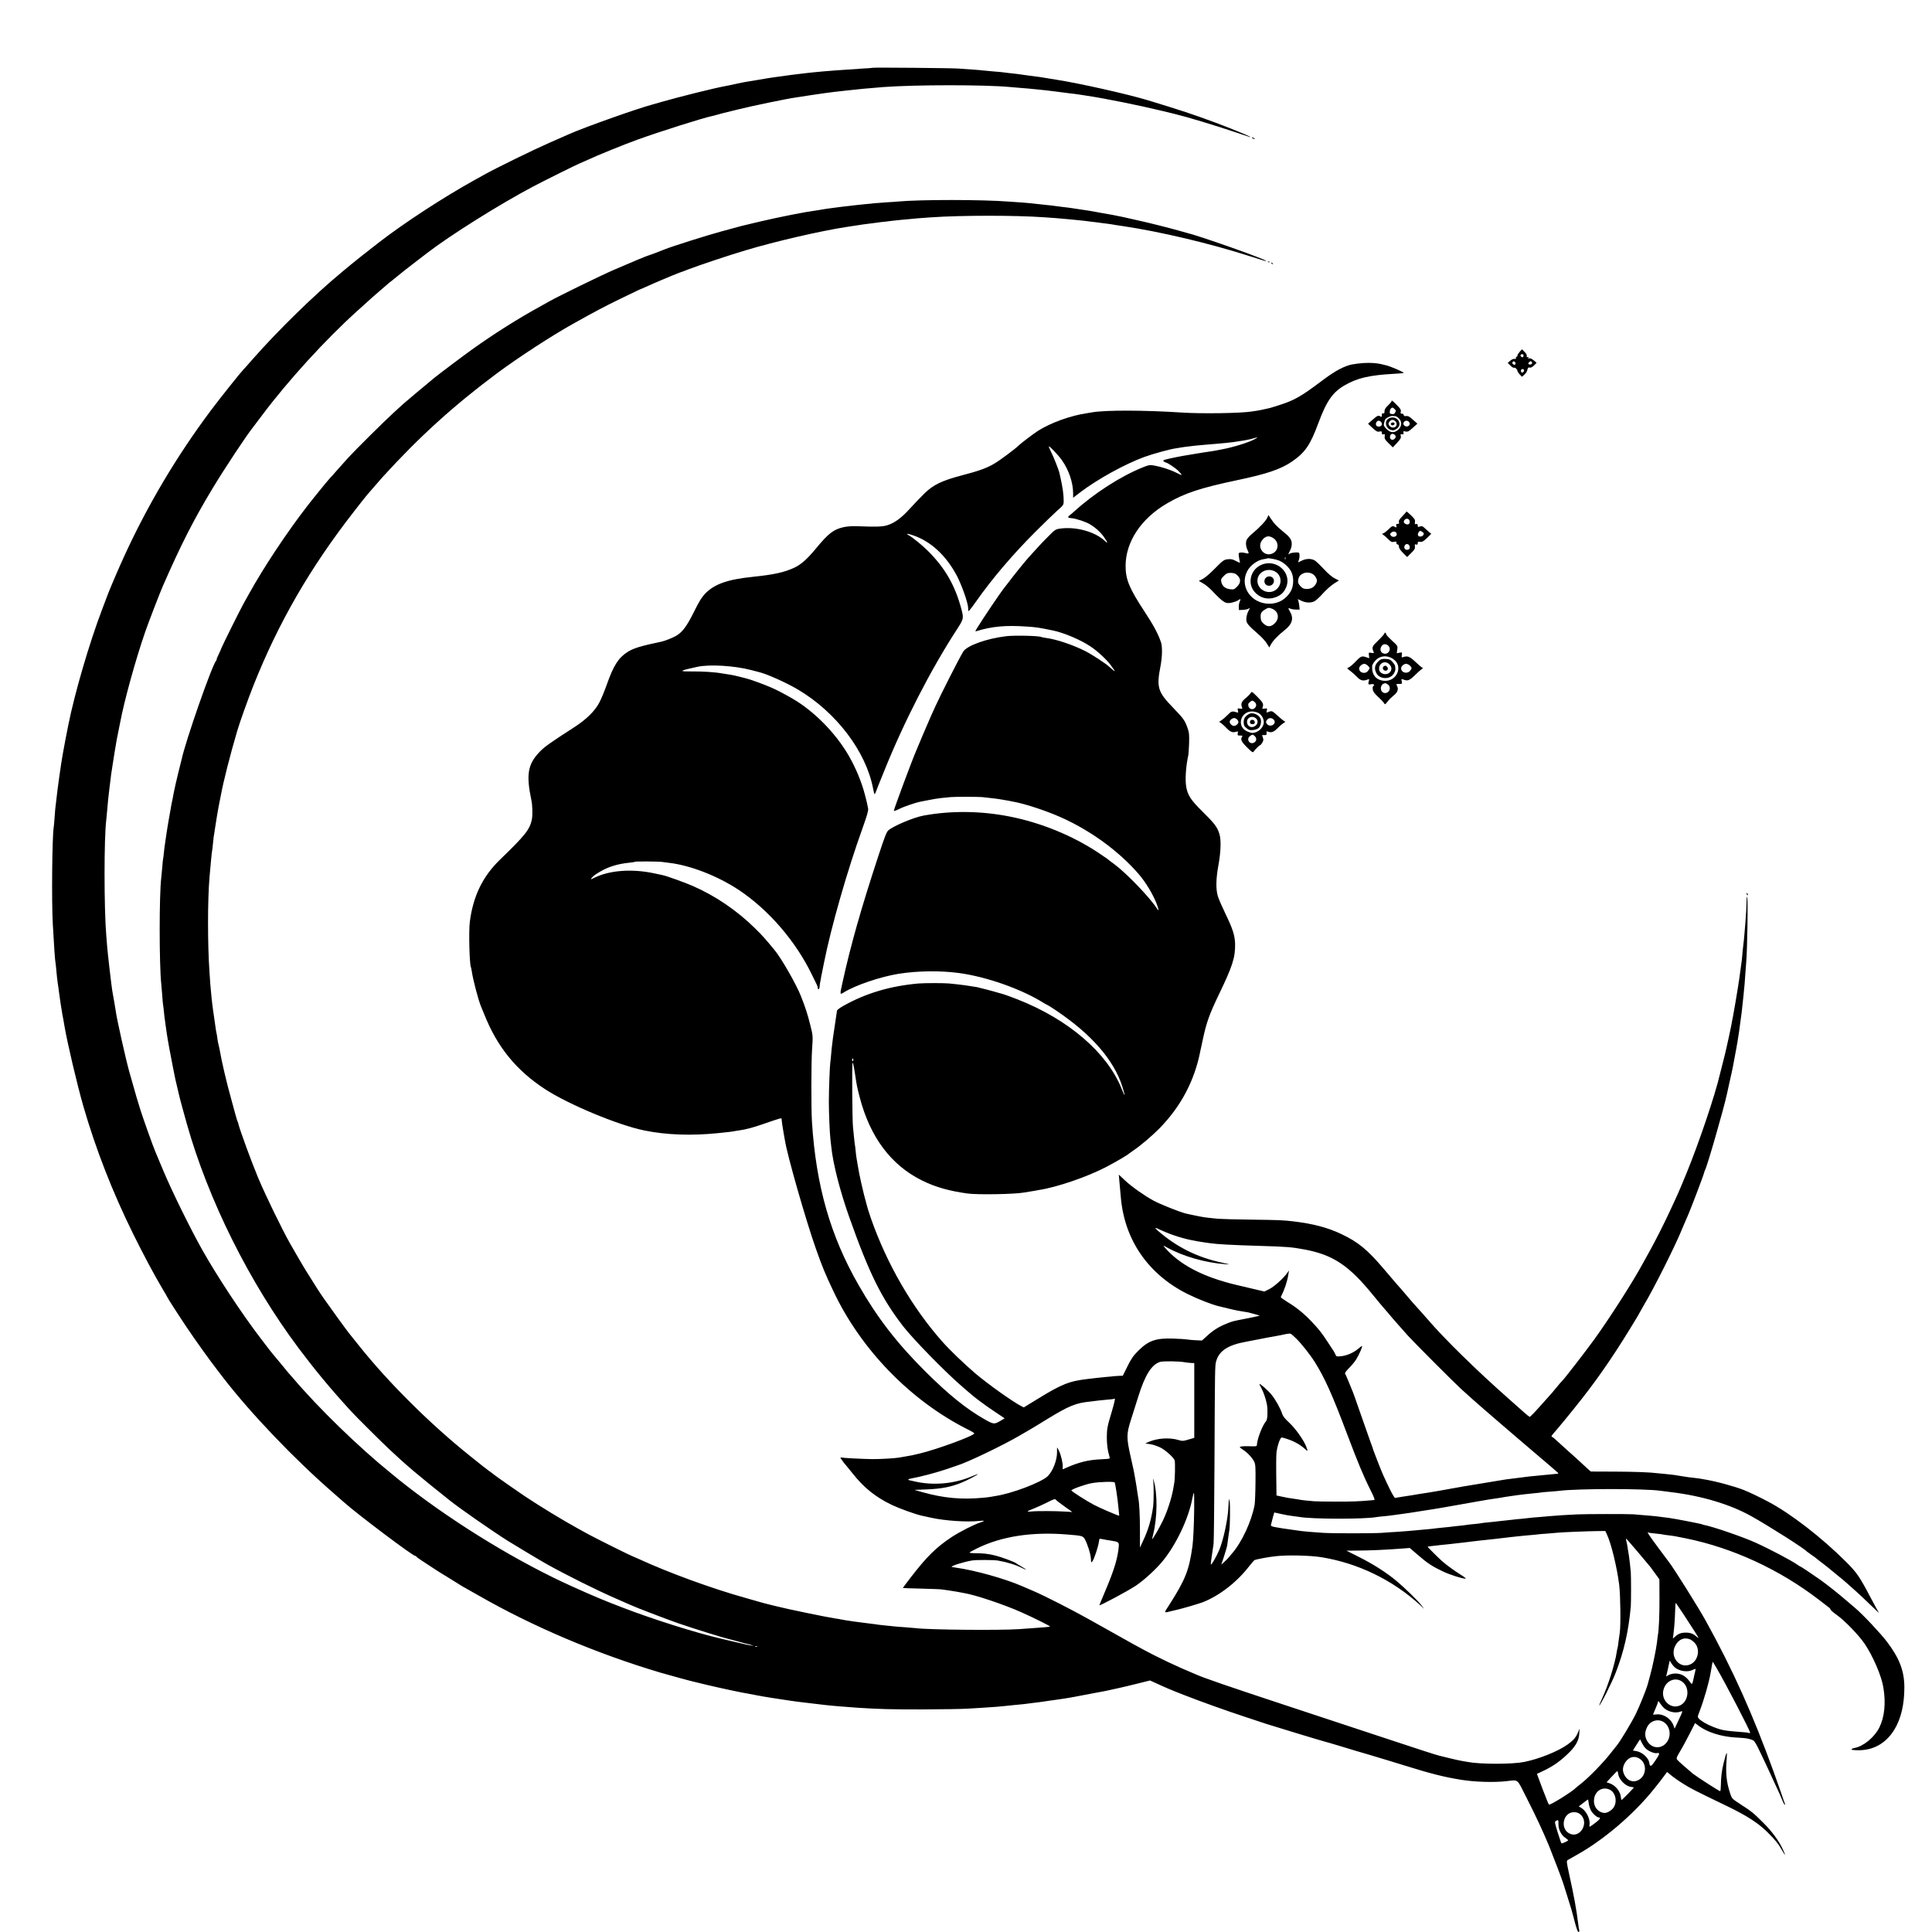 <?xml version="1.0" standalone="no"?>
<!DOCTYPE svg PUBLIC "-//W3C//DTD SVG 20010904//EN"
 "http://www.w3.org/TR/2001/REC-SVG-20010904/DTD/svg10.dtd">
<svg version="1.0" xmlns="http://www.w3.org/2000/svg"
 width="2209pt" height="2209pt" viewBox="0 0 2209 2209"
 preserveAspectRatio="xMidYMid meet">
<g transform="translate(0,2209) scale(0.1,-0.1)"
fill="#000000" stroke="none">
<path d="M9978 21315 c-2 -2 -55 -6 -118 -9 -193 -12 -449 -31 -540 -41 -25
-3 -67 -7 -95 -10 -92 -10 -261 -32 -315 -40 -14 -2 -45 -7 -70 -10 -25 -3
-99 -15 -165 -27 -66 -11 -132 -22 -146 -24 -14 -2 -66 -12 -115 -23 -49 -11
-105 -23 -124 -26 -113 -20 -520 -121 -725 -180 -49 -14 -97 -28 -105 -30
-177 -47 -773 -259 -945 -335 -11 -5 -114 -50 -230 -101 -187 -82 -616 -292
-750 -367 -27 -16 -77 -43 -110 -61 -357 -198 -813 -496 -1095 -715 -119 -92
-295 -231 -320 -253 -14 -11 -59 -49 -100 -83 -314 -260 -720 -656 -1015 -990
-60 -69 -112 -127 -116 -130 -23 -22 -265 -325 -372 -468 -388 -520 -717
-1073 -987 -1662 -62 -135 -160 -364 -185 -430 -7 -19 -38 -102 -70 -185 -144
-379 -312 -953 -384 -1315 -20 -97 -49 -251 -57 -297 -2 -13 -6 -35 -9 -50
-16 -88 -57 -377 -71 -508 -3 -33 -8 -67 -9 -75 -2 -9 -6 -60 -10 -115 -4 -55
-8 -111 -11 -125 -18 -113 -25 -852 -10 -1110 15 -270 24 -401 31 -440 2 -14
7 -56 10 -95 3 -38 10 -99 15 -135 6 -36 12 -81 14 -100 4 -38 33 -230 41
-270 3 -14 7 -36 10 -50 2 -14 7 -41 10 -60 32 -193 145 -674 219 -932 144
-496 331 -974 568 -1455 118 -239 243 -473 333 -624 30 -50 55 -93 55 -95 0
-7 128 -206 224 -349 99 -148 271 -388 355 -495 23 -30 55 -71 69 -90 310
-401 804 -919 1242 -1300 52 -46 111 -97 130 -114 157 -140 789 -616 818 -616
6 0 12 -4 14 -9 2 -7 59 -45 238 -161 8 -6 60 -38 115 -71 55 -34 116 -72 135
-84 19 -13 55 -34 80 -47 25 -14 92 -52 150 -85 617 -353 1344 -661 2070 -877
79 -23 336 -94 370 -101 8 -2 80 -19 160 -39 143 -34 411 -92 480 -102 19 -3
64 -12 100 -19 56 -12 274 -46 380 -61 19 -2 49 -6 65 -9 17 -3 53 -7 80 -10
28 -3 66 -8 85 -10 19 -3 58 -7 85 -10 28 -3 66 -7 85 -10 55 -7 249 -23 355
-30 255 -17 384 -20 740 -20 220 1 461 4 535 9 74 4 155 9 180 11 78 4 224 16
250 20 14 2 57 6 95 10 39 3 86 8 105 10 19 3 55 7 80 10 98 12 138 17 200 27
36 5 78 11 93 13 87 12 120 17 197 31 47 9 144 27 215 41 72 14 141 27 155 29
53 10 251 55 377 87 l132 33 53 -24 c143 -66 182 -82 343 -145 192 -75 463
-172 690 -247 105 -34 215 -71 245 -81 65 -21 609 -187 660 -200 55 -15 58
-16 185 -54 66 -20 140 -43 165 -50 118 -34 231 -68 290 -86 36 -11 72 -22 80
-24 8 -2 101 -31 205 -63 295 -92 453 -132 650 -163 153 -24 365 -30 505 -15
147 16 119 38 234 -189 105 -206 184 -375 257 -550 40 -98 159 -410 163 -430
1 -5 18 -59 38 -120 49 -153 61 -194 94 -322 18 -70 34 -113 42 -113 8 0 11 8
8 23 -3 12 -7 40 -10 62 -21 171 -49 324 -103 569 -33 152 -34 160 -16 170 10
6 49 28 88 50 315 173 663 469 900 766 68 85 63 79 111 143 l35 47 47 -39 c26
-22 87 -65 136 -95 87 -55 124 -74 501 -256 226 -109 355 -192 462 -297 89
-88 126 -133 171 -213 38 -66 41 -61 8 12 -45 99 -128 211 -225 307 -113 113
-134 130 -263 213 -95 62 -97 64 -116 123 -43 130 -54 237 -39 405 7 87 -3 72
-34 -52 -23 -90 -32 -167 -33 -260 -1 -38 -4 -68 -8 -68 -12 0 -270 167 -313
201 -64 53 -162 140 -176 156 -15 18 -13 25 33 103 28 46 76 137 109 201 l60
118 42 -32 c95 -72 254 -123 420 -133 119 -7 137 -9 184 -25 33 -10 40 -22
114 -175 43 -91 79 -166 79 -168 0 -2 22 -50 49 -107 63 -133 99 -214 118
-262 9 -21 18 -36 20 -33 3 3 2 13 -2 23 -5 10 -9 23 -11 28 -4 16 -61 177
-114 325 -238 657 -465 1164 -775 1725 -84 153 -377 620 -425 678 -5 6 -60 80
-121 162 -106 143 -133 185 -113 173 5 -3 41 -9 81 -12 40 -4 78 -8 85 -11 7
-2 36 -6 63 -9 61 -7 82 -11 210 -37 532 -110 1060 -354 1509 -698 54 -42 107
-82 117 -90 11 -7 19 -19 19 -25 1 -6 32 -33 70 -60 91 -64 252 -231 319 -329
97 -144 194 -369 215 -502 30 -178 13 -337 -46 -457 -56 -111 -180 -214 -281
-233 -36 -7 -50 -20 -24 -23 203 -23 368 57 475 229 78 127 116 290 116 489
-1 185 -56 329 -196 515 -75 99 -278 315 -368 391 -19 16 -70 59 -113 96 -83
72 -215 176 -287 227 -88 62 -221 151 -227 151 -3 0 -17 8 -31 19 -70 49 -318
180 -482 254 -144 65 -484 182 -589 202 -9 2 -16 4 -16 5 0 5 -327 68 -385 75
-30 3 -66 8 -80 10 -53 8 -125 15 -325 31 -58 4 -537 4 -640 -1 -99 -4 -273
-15 -315 -20 -19 -2 -75 -7 -125 -11 -49 -3 -99 -8 -110 -10 -11 -2 -53 -6
-93 -10 -40 -3 -81 -7 -90 -9 -9 -1 -51 -6 -92 -10 -41 -4 -82 -9 -91 -10 -9
-2 -52 -6 -95 -10 -43 -4 -81 -9 -84 -10 -3 -2 -39 -6 -80 -10 -41 -4 -82 -8
-90 -10 -8 -2 -44 -6 -80 -10 -36 -3 -76 -8 -90 -10 -14 -2 -56 -7 -95 -10
-38 -4 -81 -8 -95 -10 -14 -3 -55 -7 -90 -10 -36 -3 -85 -7 -110 -10 -69 -7
-157 -14 -245 -20 -44 -2 -118 -7 -165 -11 -100 -7 -561 -7 -670 0 -112 7
-211 16 -245 20 -16 3 -68 10 -115 16 -47 6 -94 13 -105 15 -144 24 -138 22
-130 53 3 15 12 50 20 78 l15 51 77 -17 c43 -10 103 -21 134 -24 31 -4 65 -8
76 -10 135 -26 744 -27 879 -2 11 2 51 7 89 10 39 4 81 8 95 11 14 2 63 9 110
15 80 11 101 14 168 25 15 2 41 6 57 9 95 14 121 19 135 21 8 1 35 6 60 10 25
4 54 9 65 11 30 6 356 63 390 69 53 9 90 15 110 19 20 3 101 16 140 21 11 2
34 6 50 9 17 2 50 8 75 11 25 3 56 8 70 10 36 5 104 13 185 21 39 3 78 8 88
10 10 2 55 6 100 9 45 3 96 8 112 10 213 26 969 26 1150 0 17 -2 73 -9 125
-16 348 -42 674 -140 915 -275 207 -116 609 -372 635 -404 3 -3 28 -21 55 -40
28 -19 52 -36 55 -40 3 -3 34 -28 70 -55 36 -27 67 -52 70 -55 3 -3 43 -36 90
-74 47 -37 103 -84 125 -105 22 -20 63 -56 90 -80 28 -24 102 -94 165 -155 63
-61 109 -104 103 -96 -6 8 -52 93 -102 187 -116 221 -152 274 -270 392 -282
282 -637 556 -895 692 -102 54 -220 110 -276 132 -112 44 -322 101 -452 122
-18 3 -44 7 -58 10 -14 2 -50 7 -80 10 -30 3 -62 7 -70 9 -8 1 -37 6 -65 10
-27 4 -61 9 -74 12 -14 2 -54 6 -90 10 -36 3 -79 7 -94 9 -95 12 -265 18 -500
19 l-268 1 -29 25 c-15 14 -50 45 -77 71 -26 25 -93 85 -148 134 -55 50 -118
107 -140 127 -22 21 -43 38 -47 38 -13 0 -9 15 10 36 39 42 223 266 323 394
219 278 414 567 646 955 7 11 18 31 25 45 7 14 29 52 48 85 104 172 350 662
425 845 26 62 56 133 75 175 30 67 179 459 185 488 2 9 6 21 9 26 23 36 219
717 251 871 2 8 17 76 33 150 17 74 33 146 35 160 15 76 37 199 42 225 2 17 7
39 9 50 4 21 15 91 21 135 28 200 33 240 50 410 12 121 15 151 20 235 3 50 8
109 10 132 14 152 23 748 11 760 -3 3 -7 -29 -7 -73 -2 -79 -3 -100 -13 -229
-4 -38 -8 -97 -11 -130 -2 -33 -9 -94 -14 -135 -5 -41 -9 -82 -9 -90 0 -8 -3
-37 -6 -65 -4 -27 -9 -63 -11 -80 -2 -16 -7 -52 -11 -80 -3 -27 -8 -57 -9 -67
-2 -9 -7 -38 -10 -65 -7 -49 -51 -308 -60 -353 -2 -14 -7 -36 -10 -50 -2 -14
-7 -36 -9 -50 -3 -14 -14 -70 -26 -125 -12 -55 -26 -118 -31 -140 -4 -22 -22
-94 -39 -160 -17 -66 -33 -128 -35 -138 -54 -236 -242 -791 -382 -1132 -100
-242 -87 -211 -198 -450 -62 -133 -159 -324 -215 -425 -29 -52 -68 -124 -88
-159 -108 -201 -371 -612 -550 -861 -99 -137 -344 -453 -367 -475 -7 -5 -34
-37 -61 -70 -27 -33 -53 -65 -59 -71 -5 -6 -39 -44 -75 -84 -106 -120 -172
-190 -180 -190 -3 0 -29 20 -56 44 -27 24 -114 102 -194 172 -357 315 -735
686 -917 900 -14 17 -117 132 -168 188 -5 6 -35 40 -65 76 -48 57 -93 109
-125 144 -9 10 -39 45 -145 170 -184 217 -291 305 -483 396 -155 74 -322 118
-547 145 -118 14 -167 16 -475 20 -181 2 -357 7 -390 10 -140 14 -165 17 -255
36 -52 11 -102 21 -111 24 -63 14 -298 108 -369 147 -108 59 -248 158 -322
227 l-76 71 3 -33 c1 -17 6 -63 9 -102 4 -38 8 -92 11 -120 40 -489 312 -885
763 -1110 114 -57 283 -123 358 -140 10 -2 55 -13 99 -24 44 -11 96 -23 115
-26 37 -6 93 -15 124 -21 10 -2 44 -11 75 -20 l56 -17 -35 -8 c-19 -5 -82 -18
-140 -29 -144 -28 -138 -27 -200 -52 -90 -35 -156 -76 -224 -138 l-63 -57 -71
3 c-40 2 -84 6 -99 9 -16 3 -86 8 -158 10 -199 7 -284 -23 -401 -140 -57 -57
-81 -92 -123 -178 l-53 -107 -41 -1 c-23 -1 -51 -3 -62 -4 -11 -2 -51 -6 -90
-9 -70 -7 -112 -11 -202 -22 -217 -25 -303 -59 -582 -231 l-155 -95 -35 18
c-97 51 -373 247 -516 368 -127 108 -296 270 -385 371 -344 390 -630 885 -812
1405 -16 47 -31 92 -33 100 -3 8 -9 31 -14 50 -41 143 -90 363 -105 465 -4 23
-9 52 -11 65 -3 14 -8 52 -11 85 -3 33 -7 67 -9 75 -2 8 -7 51 -11 95 -4 44
-9 94 -11 110 -8 60 -13 735 -5 735 5 0 16 -48 25 -107 23 -155 25 -166 58
-293 118 -451 356 -770 707 -945 152 -76 308 -121 522 -151 114 -16 543 -9
649 11 9 1 36 6 61 10 25 4 52 9 61 10 9 2 32 6 50 9 211 33 555 152 769 264
120 63 247 138 260 153 3 3 28 20 55 39 74 49 210 165 289 245 248 252 405
549 471 890 5 22 9 45 11 50 1 6 10 44 18 85 41 191 75 285 183 510 155 321
188 423 185 577 -2 94 -27 174 -107 338 -40 83 -81 177 -91 210 -23 81 -21
195 6 345 29 156 34 294 13 363 -23 78 -56 122 -193 257 -135 133 -170 187
-187 285 -14 80 -4 234 24 360 3 11 6 72 9 135 3 102 1 123 -20 183 -29 80
-45 103 -160 222 -179 185 -194 234 -147 478 20 103 23 222 6 272 -33 99 -85
195 -192 358 -171 260 -213 363 -213 515 0 276 176 542 472 715 201 118 382
178 805 267 339 71 496 125 623 211 153 105 211 189 305 444 95 254 164 352
304 432 144 82 279 113 561 129 58 3 107 7 109 10 8 7 -145 74 -204 88 -88 22
-112 25 -195 27 -69 1 -183 -13 -227 -27 -93 -30 -179 -80 -318 -185 -227
-171 -306 -216 -475 -270 -52 -17 -102 -32 -110 -34 -8 -2 -36 -8 -63 -14 -26
-6 -64 -14 -85 -17 -20 -3 -48 -7 -61 -9 -120 -20 -573 -27 -796 -12 -432 28
-866 29 -1025 3 -14 -3 -43 -7 -65 -11 -184 -27 -409 -108 -555 -200 -45 -28
-197 -143 -222 -168 -36 -37 -216 -171 -276 -206 -89 -53 -174 -84 -377 -137
-227 -60 -324 -107 -425 -206 -41 -40 -116 -118 -165 -172 -98 -109 -179 -168
-265 -193 -53 -16 -125 -18 -360 -9 -41 1 -101 -4 -133 -11 -116 -26 -174 -71
-313 -239 -103 -125 -171 -186 -250 -224 -113 -53 -231 -80 -474 -105 -290
-30 -439 -82 -547 -192 -39 -41 -69 -89 -128 -208 -83 -168 -135 -237 -210
-278 -37 -21 -125 -56 -160 -63 -239 -50 -324 -76 -390 -119 -105 -67 -160
-154 -239 -378 -25 -70 -62 -160 -83 -199 -50 -97 -149 -194 -287 -283 -289
-186 -345 -227 -402 -288 -130 -139 -149 -256 -88 -547 13 -60 15 -171 5 -222
-24 -113 -78 -181 -365 -458 -197 -191 -306 -415 -344 -710 -14 -109 -4 -490
13 -520 2 -3 6 -26 10 -50 14 -94 74 -323 104 -395 5 -11 21 -51 37 -90 148
-374 366 -643 696 -858 268 -175 832 -410 1133 -472 251 -52 542 -62 845 -31
110 11 167 18 180 21 8 2 35 7 60 10 80 11 162 33 285 76 186 64 202 69 202
56 0 -21 13 -111 23 -162 5 -27 12 -66 15 -85 28 -176 238 -909 354 -1238 75
-211 103 -280 198 -481 314 -668 880 -1252 1531 -1581 45 -22 82 -44 82 -49 0
-26 -423 -182 -624 -230 -81 -20 -91 -22 -176 -36 -25 -4 -53 -9 -63 -11 -45
-8 -220 -18 -307 -17 -121 2 -331 13 -347 18 -7 2 -13 2 -13 -2 0 -6 48 -73
60 -83 3 -3 38 -46 78 -96 131 -166 265 -273 454 -363 87 -41 271 -107 338
-121 19 -4 67 -15 105 -23 164 -36 413 -52 551 -37 65 7 69 0 12 -18 -69 -21
-236 -107 -325 -165 -182 -121 -286 -224 -477 -472 -46 -60 -84 -111 -83 -112
1 -1 99 -4 217 -7 118 -3 224 -7 235 -10 11 -2 43 -7 70 -10 28 -4 73 -11 100
-16 28 -5 64 -12 80 -15 128 -21 456 -131 655 -220 131 -58 331 -158 326 -162
-4 -4 -68 -10 -176 -17 -41 -3 -122 -9 -180 -13 -217 -15 -1027 -8 -1175 11
-16 2 -75 7 -130 11 -55 3 -111 8 -125 10 -14 2 -54 6 -90 9 -36 4 -76 8 -90
10 -14 3 -46 7 -72 10 -27 3 -69 9 -95 12 -27 3 -75 9 -108 14 -33 5 -78 12
-100 15 -22 4 -47 8 -55 10 -8 2 -35 7 -60 10 -90 13 -560 110 -671 139 -8 2
-47 12 -85 21 -38 9 -82 21 -99 26 -16 5 -95 27 -175 50 -380 106 -880 289
-1216 444 -42 19 -78 35 -80 35 -8 0 -425 208 -494 246 -36 20 -92 51 -125 69
-171 94 -418 244 -605 368 -88 59 -321 222 -355 249 -5 5 -32 25 -60 45 -59
44 -47 35 -207 163 -455 363 -941 846 -1278 1270 -50 63 -99 124 -108 135 -20
23 -228 310 -294 405 -38 54 -89 133 -215 336 -16 25 -132 226 -168 289 -95
169 -278 546 -362 745 -79 189 -215 561 -228 623 -2 9 -6 21 -9 25 -2 4 -14
41 -25 82 -11 41 -33 122 -49 180 -47 165 -111 439 -128 545 -3 17 -9 46 -14
65 -6 20 -12 56 -15 80 -3 25 -7 52 -10 60 -2 8 -7 35 -10 60 -3 25 -8 56 -10
70 -2 14 -7 45 -10 70 -4 25 -8 56 -10 70 -8 51 -25 215 -30 283 -2 29 -6 88
-9 132 -23 323 -23 834 0 1100 14 160 24 267 29 295 3 14 7 52 10 85 3 33 7
70 9 82 3 11 7 43 11 70 10 74 44 273 55 323 5 25 12 56 14 70 28 156 107 467
189 745 31 104 121 356 182 510 286 722 652 1356 1155 2000 68 88 134 171 146
185 44 51 169 195 179 206 423 464 813 817 1305 1184 251 186 631 434 885 575
250 139 328 181 522 276 123 60 225 109 227 109 3 0 33 13 68 29 94 43 326
141 383 162 27 9 75 27 105 39 117 45 456 159 655 218 334 101 867 224 1160
268 28 4 57 9 65 10 8 2 35 6 60 9 25 4 54 8 65 10 11 1 47 6 80 10 33 4 68 9
77 10 9 2 48 7 85 10 37 4 77 9 88 11 11 2 54 6 95 10 41 3 86 7 100 9 25 4
130 12 245 20 346 24 964 24 1290 1 22 -2 85 -6 140 -10 55 -4 111 -9 125 -11
14 -2 61 -6 105 -10 44 -4 88 -9 97 -10 9 -2 44 -6 77 -10 33 -3 68 -7 78 -9
10 -2 43 -7 74 -10 31 -4 65 -8 75 -10 19 -4 82 -14 139 -22 422 -63 989 -197
1435 -340 195 -62 205 -65 195 -56 -31 28 -778 291 -900 318 -5 1 -44 12 -85
24 -122 35 -366 96 -495 124 -66 15 -138 31 -160 36 -38 9 -177 35 -240 45
-16 3 -52 10 -80 15 -46 8 -72 13 -165 26 -19 3 -46 7 -60 9 -14 3 -47 7 -75
11 -27 3 -61 7 -75 9 -103 14 -118 16 -255 30 -33 3 -73 8 -90 10 -16 2 -68 6
-115 10 -47 3 -112 8 -145 10 -302 24 -1015 24 -1265 1 -19 -2 -85 -7 -147
-10 -62 -4 -120 -9 -130 -10 -10 -2 -54 -7 -98 -10 -44 -4 -91 -9 -105 -11
-14 -2 -52 -7 -85 -10 -56 -6 -76 -8 -157 -19 -18 -3 -55 -8 -83 -11 -27 -4
-57 -8 -65 -10 -8 -2 -35 -7 -60 -10 -141 -19 -418 -74 -642 -126 -217 -51
-208 -48 -443 -113 -167 -45 -571 -173 -650 -205 -77 -31 -183 -71 -188 -71
-9 0 -202 -80 -402 -167 -137 -59 -634 -302 -730 -356 -22 -13 -69 -39 -105
-59 -254 -139 -531 -314 -780 -492 -109 -78 -377 -280 -435 -327 -100 -82
-340 -284 -354 -297 -10 -9 -62 -57 -117 -107 -101 -92 -432 -420 -514 -510
-25 -28 -81 -90 -125 -140 -43 -49 -81 -92 -85 -95 -11 -10 -189 -228 -256
-315 -231 -298 -500 -703 -664 -1000 -25 -44 -55 -98 -67 -120 -30 -52 -253
-501 -253 -509 0 -3 -13 -33 -29 -66 -16 -33 -27 -60 -24 -60 3 0 1 -6 -5 -12
-51 -62 -352 -924 -397 -1138 -2 -8 -17 -71 -35 -140 -27 -111 -41 -172 -56
-247 -2 -13 -6 -33 -8 -45 -3 -13 -10 -48 -16 -78 -16 -81 -57 -326 -65 -390
-4 -30 -9 -62 -10 -70 -2 -8 -6 -44 -10 -80 -3 -36 -8 -72 -10 -80 -2 -8 -7
-53 -10 -100 -4 -47 -9 -98 -11 -115 -24 -191 -24 -991 0 -1215 2 -19 7 -78
11 -130 3 -52 8 -102 10 -110 2 -8 6 -46 10 -83 3 -37 8 -76 10 -85 1 -9 6
-39 9 -67 4 -27 9 -66 12 -85 10 -71 46 -269 71 -390 14 -69 26 -132 28 -140
2 -8 11 -46 20 -85 9 -38 18 -77 20 -85 7 -35 56 -214 90 -335 246 -874 715
-1815 1279 -2569 191 -254 360 -459 596 -717 56 -62 327 -331 430 -429 207
-195 323 -293 703 -596 117 -93 482 -347 662 -461 62 -39 389 -235 440 -263
221 -124 578 -302 790 -394 72 -32 144 -64 161 -71 73 -34 421 -167 559 -215
198 -68 520 -168 597 -185 9 -2 51 -13 94 -25 42 -12 86 -24 98 -26 12 -2 35
-8 51 -14 30 -10 30 -10 -5 -4 -40 6 -29 4 -180 39 -63 15 -140 33 -170 40
-284 66 -777 222 -1110 350 -225 86 -335 132 -590 247 -604 272 -1311 701
-1873 1136 -45 35 -91 71 -102 80 -11 10 -56 46 -100 82 -363 293 -828 745
-1116 1085 -19 22 -40 46 -47 53 -7 8 -51 62 -99 120 -48 59 -90 109 -93 112
-3 3 -19 23 -36 45 -16 22 -60 79 -96 126 -210 273 -495 706 -663 1004 -142
253 -346 668 -450 915 -42 102 -83 199 -90 215 -25 58 -133 361 -168 470 -30
94 -52 168 -127 435 -40 140 -144 606 -155 690 -3 23 -29 177 -41 240 -9 53
-53 429 -59 510 -4 47 -8 103 -10 126 -26 309 -26 1119 0 1318 2 17 6 65 10
106 8 99 14 158 26 255 5 44 12 98 15 120 2 22 7 58 11 80 3 22 7 49 9 60 3
24 45 286 49 300 3 15 16 78 19 95 2 8 6 31 10 50 4 19 8 42 10 50 47 249 174
710 286 1035 37 107 168 447 204 529 205 468 350 753 566 1111 145 240 393
614 467 705 7 8 53 69 102 135 294 392 719 859 1086 1190 186 168 200 181 270
240 38 33 75 65 81 70 6 6 29 24 50 40 21 17 52 42 69 56 16 15 95 76 175 138
80 61 150 115 155 119 259 200 828 557 1210 759 101 54 522 263 529 263 2 0
44 19 93 41 108 51 419 177 568 231 267 96 765 254 861 272 11 2 39 10 64 17
25 7 50 13 55 15 6 1 84 21 175 43 146 37 556 122 650 135 49 7 170 26 201 31
15 3 47 7 70 10 24 3 55 8 69 10 31 5 177 23 250 30 74 7 148 15 190 20 37 4
133 12 235 20 372 27 1160 27 1445 0 19 -2 71 -6 115 -10 44 -3 125 -10 180
-16 95 -9 134 -14 215 -24 19 -2 58 -7 85 -11 28 -3 66 -8 85 -11 19 -2 46 -6
60 -7 14 -2 45 -6 70 -10 25 -4 56 -9 70 -11 202 -30 593 -109 850 -171 80
-20 152 -37 160 -39 125 -30 446 -126 670 -202 203 -68 199 -67 177 -53 -19
12 -245 104 -382 155 -270 100 -403 144 -785 260 -228 69 -784 194 -1050 235
-77 12 -131 21 -160 26 -14 2 -77 11 -140 19 -63 9 -128 18 -145 20 -16 2 -57
7 -90 10 -33 4 -73 9 -90 11 -16 2 -64 6 -105 9 -41 4 -88 8 -105 10 -16 2
-70 7 -120 10 -49 3 -119 8 -155 11 -63 6 -977 14 -982 9z m4367 -4247 c-75
-40 -252 -94 -380 -117 -33 -6 -71 -13 -85 -16 -13 -3 -42 -7 -65 -10 -22 -3
-51 -8 -65 -10 -14 -3 -38 -7 -55 -9 -112 -17 -233 -39 -313 -57 -83 -19 -91
-22 -75 -35 10 -7 23 -14 28 -14 13 0 111 -66 133 -89 59 -61 58 -63 -14 -28
-73 37 -175 70 -261 85 -46 8 -59 6 -130 -23 -251 -101 -556 -298 -782 -504
-14 -13 -37 -32 -50 -42 -29 -23 -23 -31 23 -34 46 -3 163 -42 206 -68 64 -38
121 -90 161 -145 46 -64 50 -84 12 -47 -113 106 -332 167 -513 141 -52 -8 -59
-12 -140 -95 -78 -78 -107 -111 -223 -239 -39 -43 -183 -222 -227 -282 -14
-18 -34 -45 -46 -59 -43 -53 -251 -361 -314 -465 -21 -35 -22 -38 -4 -32 174
54 336 69 574 52 109 -7 141 -12 300 -45 125 -26 314 -106 425 -180 80 -52
188 -152 234 -215 66 -90 64 -91 -19 -17 -42 38 -200 141 -272 177 -138 70
-331 135 -443 149 -27 4 -53 9 -57 11 -24 15 -306 21 -403 10 -229 -28 -450
-108 -493 -178 -48 -81 -254 -485 -312 -613 -12 -27 -36 -79 -52 -114 -16 -36
-59 -135 -95 -220 -36 -86 -71 -169 -78 -186 -46 -105 -255 -667 -255 -685 0
-6 26 3 58 19 57 29 196 76 252 86 17 3 61 12 98 19 37 8 99 18 137 22 39 3
84 8 100 10 45 5 335 5 375 -1 19 -2 59 -7 90 -10 54 -5 150 -20 200 -30 14
-3 39 -8 55 -11 114 -20 316 -84 475 -149 368 -150 723 -403 964 -684 79 -93
162 -231 203 -340 26 -70 25 -87 -2 -44 -80 123 -343 397 -480 499 -44 32 -82
61 -85 65 -3 3 -50 35 -106 72 -295 195 -654 341 -1009 411 -330 65 -669 69
-985 11 -113 -21 -339 -116 -402 -168 -21 -18 -43 -74 -116 -297 -197 -599
-317 -1022 -412 -1457 -28 -128 -28 -128 18 -100 133 83 418 179 627 213 217
34 472 38 687 9 313 -41 720 -184 970 -342 21 -12 40 -23 43 -23 3 0 47 -28
98 -62 408 -274 664 -568 761 -876 36 -116 32 -123 -11 -17 -165 410 -609 791
-1188 1018 -77 30 -153 58 -170 62 -16 5 -34 9 -40 11 -65 20 -231 63 -257 68
-118 19 -169 26 -218 31 -30 4 -73 8 -95 10 -55 6 -288 6 -355 0 -323 -29
-598 -111 -852 -253 -48 -26 -78 -50 -79 -60 0 -9 -2 -24 -4 -32 -3 -15 -33
-219 -41 -277 -2 -18 -6 -48 -8 -65 -3 -18 -8 -69 -12 -113 -3 -44 -8 -88 -10
-98 -6 -35 -17 -311 -17 -452 0 -126 9 -352 18 -430 2 -16 6 -57 10 -90 20
-191 98 -498 203 -795 229 -648 370 -933 619 -1255 119 -153 497 -539 687
-700 32 -28 63 -55 70 -60 50 -46 173 -138 278 -208 l125 -84 -44 -26 c-73
-44 -81 -44 -180 12 -211 119 -417 285 -684 551 -324 323 -547 612 -762 987
-322 562 -486 1132 -533 1863 -10 152 -9 684 1 830 11 153 10 160 -19 275 -32
128 -55 200 -106 330 -50 131 -223 434 -302 530 -106 129 -145 173 -223 249
-209 206 -458 375 -716 487 -92 40 -301 115 -343 123 -11 3 -54 12 -94 20
-255 55 -512 36 -686 -50 -40 -20 -46 -21 -35 -7 21 26 38 40 99 76 95 56 203
90 335 103 33 3 63 8 67 11 10 5 262 4 308 -2 19 -3 53 -7 76 -10 242 -27 557
-149 799 -309 343 -227 656 -590 841 -976 26 -52 50 -103 55 -112 5 -10 9 -25
9 -33 0 -26 20 -16 21 10 1 14 2 28 3 33 1 4 6 30 11 57 4 28 9 55 11 60 1 6
12 60 24 120 81 409 267 1061 447 1560 47 131 63 188 59 210 -11 58 -14 71
-35 152 -37 146 -105 311 -184 448 -151 263 -400 516 -652 661 -105 60 -176
97 -249 128 -83 36 -239 92 -281 101 -11 2 -45 11 -75 19 -30 8 -71 17 -90 20
-19 3 -62 10 -95 15 -93 17 -228 25 -365 24 -146 -1 -134 8 75 53 137 30 421
13 613 -37 42 -11 84 -22 92 -24 86 -20 310 -120 442 -198 439 -260 780 -708
861 -1134 6 -35 14 -63 17 -63 3 0 12 17 19 38 7 20 19 51 26 67 7 17 36 89
65 160 225 560 532 1158 829 1615 82 127 82 128 51 244 -71 264 -184 460 -375
652 -66 67 -182 161 -226 185 -39 21 -11 20 52 -2 201 -68 375 -229 498 -459
58 -110 131 -317 131 -374 0 -39 0 -39 18 -20 10 10 43 55 74 99 181 258 417
535 678 796 96 96 208 204 248 240 68 59 73 67 74 104 1 75 -12 167 -38 280
-3 11 -7 31 -10 44 -7 36 -68 190 -99 250 -14 29 -25 55 -23 57 8 7 111 -102
152 -161 77 -110 125 -252 126 -373 l0 -53 81 62 c197 150 511 323 732 404
100 36 290 89 362 99 23 4 50 8 61 10 19 4 45 7 164 21 19 2 69 7 110 10 41 3
95 8 120 10 25 2 74 7 110 10 36 4 76 8 90 10 14 2 43 6 65 10 23 3 52 8 65
10 14 3 36 7 50 10 14 3 39 9 55 14 49 15 52 11 10 -11z m-4589 -7098 c0 -12
-4 -16 -9 -11 -5 5 -6 14 -3 20 10 15 12 14 12 -9z m3666 -2004 c57 -20 136
-42 175 -50 74 -16 92 -19 173 -31 25 -4 56 -8 70 -10 76 -11 249 -21 560 -30
309 -9 371 -14 515 -41 328 -62 507 -181 786 -524 56 -69 105 -127 108 -130 3
-3 28 -32 56 -65 27 -33 54 -65 60 -71 6 -6 35 -39 65 -74 30 -34 80 -90 110
-124 67 -74 535 -543 605 -606 28 -25 91 -81 140 -126 50 -44 173 -152 275
-239 102 -87 210 -180 240 -206 30 -26 107 -91 170 -145 63 -53 142 -121 175
-149 33 -29 74 -64 90 -78 27 -23 28 -26 10 -28 -11 0 -31 -2 -45 -4 -14 -1
-61 -6 -105 -10 -134 -12 -225 -22 -275 -30 -14 -2 -50 -7 -80 -10 -30 -3 -66
-8 -80 -10 -14 -3 -38 -7 -55 -9 -32 -5 -380 -63 -430 -71 -16 -3 -57 -10 -90
-16 -70 -13 -71 -13 -195 -35 -52 -9 -108 -18 -125 -21 -16 -2 -55 -8 -85 -13
-30 -5 -73 -12 -95 -16 -22 -3 -75 -12 -118 -18 l-78 -13 -18 26 c-17 25 -66
125 -116 236 -12 28 -41 97 -63 155 -52 135 -55 143 -57 155 -2 6 -12 35 -24
65 -11 30 -54 152 -95 270 -93 267 -104 298 -120 335 -7 17 -26 62 -41 100
-16 39 -32 75 -36 80 -4 6 15 32 43 60 28 28 66 73 84 101 34 54 77 154 66
154 -4 0 -22 -14 -41 -30 -49 -43 -128 -79 -193 -86 -54 -6 -58 -5 -68 17 -11
27 -15 33 -92 149 -72 109 -97 140 -183 231 -80 85 -172 161 -269 219 -47 29
-84 56 -82 59 44 88 73 174 86 255 l8 50 -21 -30 c-41 -59 -146 -153 -202
-182 l-58 -29 -76 18 c-42 10 -152 36 -246 58 -382 91 -651 232 -820 431 -19
23 -18 23 30 -4 180 -100 434 -173 660 -190 68 -5 67 -5 -40 19 -279 60 -513
178 -727 364 -43 38 -33 41 27 10 30 -15 101 -44 157 -63z m1400 -1182 c61
-60 160 -185 216 -275 111 -179 198 -373 362 -809 126 -334 189 -486 270 -647
43 -87 53 -113 41 -114 -9 -1 -29 -3 -46 -4 -134 -12 -217 -15 -395 -14 -113
0 -223 2 -245 4 -62 4 -158 15 -175 20 -8 2 -37 6 -65 10 -27 3 -82 12 -120
21 l-70 15 -1 92 c-4 231 -3 375 2 407 8 55 25 113 40 142 13 26 15 26 56 13
95 -28 169 -68 231 -124 32 -29 33 -26 11 31 -29 74 -121 204 -192 270 -48 44
-73 75 -82 103 -19 61 -77 164 -123 220 -39 48 -137 134 -137 120 0 -3 10 -25
23 -48 24 -44 52 -127 63 -187 11 -66 7 -171 -9 -188 -43 -49 -103 -204 -106
-274 -1 -15 -11 -17 -78 -14 -43 2 -89 0 -102 -3 -23 -6 -22 -8 19 -35 54 -35
105 -90 129 -136 16 -31 18 -59 16 -245 -1 -115 -6 -228 -10 -250 -34 -188
-148 -433 -261 -560 -14 -16 -31 -37 -38 -45 -6 -8 -28 -30 -47 -48 l-35 -32
32 97 c18 54 35 114 37 133 3 19 8 60 12 90 4 30 9 64 11 75 8 39 11 281 4
325 -8 49 -9 41 -15 -65 -6 -138 -57 -374 -104 -486 -32 -76 -89 -174 -96
-167 -3 2 2 45 10 94 7 49 17 114 21 144 3 30 8 438 10 905 5 1118 5 1133 20
1183 34 118 136 184 341 221 32 6 67 13 78 15 111 22 247 48 275 52 20 3 60
11 90 18 30 7 61 10 69 6 7 -4 36 -29 63 -56z m-1272 -270 c19 -3 51 -7 70 -8
l35 -1 0 -427 0 -428 -65 -19 c-61 -19 -70 -19 -115 -6 -101 31 -242 22 -340
-21 l-40 -18 55 -8 c30 -4 83 -22 116 -38 59 -29 152 -112 165 -148 7 -20 4
-218 -5 -259 -3 -15 -8 -44 -11 -63 -18 -108 -71 -270 -123 -375 -39 -80 -113
-207 -118 -203 -1 2 4 26 11 55 49 189 51 475 5 618 -9 28 -10 28 -4 -7 7 -50
6 -243 -1 -293 -22 -153 -55 -264 -114 -390 l-37 -80 0 195 c0 172 -8 325 -19
370 -2 8 -6 37 -10 64 -3 27 -13 87 -21 135 -9 47 -18 97 -20 111 -3 14 -20
91 -38 172 -47 209 -46 254 3 408 22 69 60 191 86 272 77 246 150 363 247 396
33 11 219 9 288 -4z m-839 -567 c-50 -166 -55 -192 -56 -287 0 -81 9 -155 26
-208 6 -18 9 -36 6 -38 -3 -3 -46 -7 -95 -9 -147 -6 -256 -33 -405 -99 l-37
-16 1 27 c3 40 -19 135 -42 182 -11 23 -20 41 -22 41 -1 0 -2 -24 -1 -52 1
-92 -47 -216 -105 -275 -73 -72 -418 -203 -606 -229 -16 -3 -39 -7 -51 -9 -11
-2 -49 -7 -85 -10 -244 -23 -449 -4 -689 63 l-95 27 150 6 c160 7 270 28 387
76 61 24 188 91 188 98 0 2 -32 -9 -71 -26 -199 -85 -439 -106 -647 -58 -26 6
-52 12 -59 13 -29 5 -22 15 13 21 102 18 293 68 400 105 65 23 124 42 129 44
111 33 525 231 720 346 50 29 104 60 120 70 17 9 100 60 186 113 252 154 330
186 495 202 38 4 77 9 87 11 9 1 54 6 100 10 45 3 84 8 87 11 15 14 6 -30 -29
-150z m34 -807 c7 -11 34 -188 41 -270 3 -36 7 -75 9 -87 2 -13 2 -23 0 -23
-14 0 -225 91 -285 123 -88 46 -260 156 -260 166 0 13 167 73 238 84 88 15
249 19 257 7z m909 -302 c-2 -184 -11 -363 -20 -428 -38 -273 -80 -380 -264
-668 -66 -103 -70 -96 35 -70 22 6 47 11 55 13 52 11 246 68 291 85 193 76
391 229 534 415 26 33 52 63 59 67 16 9 164 37 245 45 132 15 392 9 521 -12
415 -67 812 -259 1125 -545 l49 -45 -31 40 c-45 58 -195 203 -287 280 -120 99
-265 191 -426 272 l-145 73 115 1 c165 1 336 9 532 24 l77 6 94 -81 c112 -96
162 -129 282 -186 84 -40 222 -84 262 -84 10 0 -16 21 -57 46 -70 44 -152 103
-210 153 -37 32 -170 164 -167 167 2 2 53 8 152 19 107 11 151 15 185 20 19 2
60 7 90 10 30 4 66 8 80 10 14 2 52 6 85 10 71 7 305 33 355 40 71 8 127 14
205 21 44 3 88 8 97 9 9 2 61 7 115 10 54 4 112 9 128 11 43 5 343 17 450 18
l90 1 17 -37 c51 -107 117 -382 142 -583 14 -118 18 -463 6 -542 -4 -26 -11
-75 -15 -108 -3 -32 -8 -62 -10 -65 -2 -3 -6 -26 -10 -50 -19 -131 -97 -380
-168 -532 -20 -43 -34 -78 -32 -78 13 0 144 259 189 376 94 242 145 466 172
754 4 44 4 355 0 395 -2 17 -6 61 -10 98 -4 37 -9 76 -11 87 -2 10 -7 40 -11
67 -3 26 -9 57 -11 68 -17 75 -18 73 16 35 26 -28 158 -184 251 -296 9 -11 36
-48 60 -82 l43 -60 1 -214 c1 -190 -7 -366 -18 -423 -2 -11 -7 -47 -10 -80
-10 -84 -51 -283 -81 -390 -14 -49 -27 -97 -29 -105 -13 -48 -90 -239 -131
-323 -44 -92 -179 -316 -217 -362 -9 -11 -45 -56 -79 -99 -78 -100 -239 -265
-321 -331 -35 -27 -65 -52 -68 -55 -38 -42 -299 -205 -310 -193 -5 4 -37 85
-73 179 l-64 172 66 31 c122 57 214 123 313 224 69 71 101 133 105 206 l3 56
-17 -42 c-26 -61 -51 -89 -119 -139 -110 -79 -328 -166 -498 -200 -137 -27
-498 -27 -642 0 -11 2 -39 7 -64 11 -25 4 -90 18 -145 32 -55 14 -107 26 -115
28 -36 8 -237 73 -710 230 -278 92 -743 246 -1035 342 -690 228 -944 315
-1050 362 -11 5 -85 37 -165 71 -80 35 -217 100 -305 145 -146 75 -241 127
-740 408 -198 111 -507 269 -640 326 -55 23 -113 49 -130 56 -196 85 -538 181
-755 211 -25 3 -47 7 -49 9 -10 11 146 59 234 73 49 8 247 7 295 -1 101 -17
206 -49 278 -86 57 -29 53 -18 -5 15 -27 15 -55 33 -63 39 -22 17 -166 71
-235 88 -80 21 -144 28 -233 28 -43 0 -71 4 -66 9 5 5 45 26 89 48 277 136
627 190 1025 157 170 -13 182 -17 202 -51 31 -53 69 -174 71 -226 2 -46 3 -48
18 -29 18 22 66 167 73 219 3 19 6 35 8 37 2 2 21 0 43 -5 22 -5 58 -11 80
-14 93 -14 100 -19 97 -62 -10 -133 -51 -270 -151 -506 -39 -92 -71 -169 -71
-172 0 -11 322 161 413 221 94 62 233 189 310 283 154 187 296 486 339 713 7
37 15 67 18 67 4 0 5 -82 4 -182z m-1579 102 c3 -5 46 -39 96 -74 l90 -64 -83
5 c-100 7 -326 8 -385 1 -24 -3 -43 -2 -43 1 0 4 33 19 73 34 39 16 106 46
147 67 80 41 95 46 105 30z m7177 -1312 c98 -150 162 -249 167 -263 2 -5 -7 0
-20 11 -39 35 -70 47 -124 47 -54 0 -85 -12 -124 -47 l-24 -21 6 45 c10 76 17
170 20 272 1 53 5 94 9 90 3 -4 44 -64 90 -134z m72 -282 c18 -8 46 -30 61
-50 57 -75 27 -198 -58 -236 -123 -55 -238 86 -173 212 37 74 103 102 170 74z
m-10667 -82 c-3 -3 -12 -4 -19 -1 -8 3 -5 6 6 6 11 1 17 -2 13 -5z m10489
-236 c52 -46 149 -61 205 -32 17 8 33 14 35 12 2 -2 -1 -20 -6 -39 -5 -19 -12
-48 -15 -66 -3 -17 -9 -41 -13 -53 -8 -20 -9 -20 -33 14 -48 67 -105 96 -178
91 -23 -2 -54 -11 -68 -20 -24 -16 -25 -16 -19 2 3 10 10 41 16 68 5 28 13 61
16 74 l5 24 18 -29 c10 -16 27 -37 37 -46z m477 -3 c114 -196 387 -722 387
-745 0 -6 -4 -9 -9 -5 -6 3 -38 8 -73 10 -212 16 -239 21 -337 59 -76 30 -139
67 -165 94 -18 20 -18 23 8 89 53 140 107 329 126 443 15 93 21 122 25 118 2
-2 19 -30 38 -63z m-384 -167 c80 -63 70 -209 -18 -261 -108 -63 -235 47 -201
174 29 106 140 150 219 87z m-229 -281 c45 -55 140 -82 204 -57 30 11 30 11
-27 -110 l-40 -85 -11 32 c-28 81 -114 139 -195 131 -23 -2 -41 -3 -41 -2 0 1
8 21 19 45 30 70 35 84 40 107 1 4 8 -1 14 -12 7 -10 23 -32 37 -49z m16 -179
c63 -44 83 -132 46 -205 -53 -104 -183 -108 -239 -8 -28 49 -29 97 -3 152 35
79 128 107 196 61z m-213 -296 c28 -31 99 -62 128 -57 41 8 39 -6 -12 -82 -52
-77 -63 -81 -72 -26 -8 54 -81 120 -146 131 l-41 7 41 65 41 64 19 -39 c11
-21 29 -50 42 -63z m-57 -127 c74 -56 68 -179 -11 -231 -74 -48 -157 -11 -185
85 -12 43 6 99 45 138 43 43 101 46 151 8z m-253 -172 c11 -67 88 -140 152
-145 14 -1 25 -4 25 -6 0 -7 -133 -142 -139 -142 -3 0 -7 13 -8 30 -5 66 -63
139 -129 160 l-35 12 58 63 c32 35 61 64 64 64 4 1 9 -16 12 -36z m-95 -177
c75 -39 88 -166 23 -224 -53 -47 -98 -53 -148 -19 -62 42 -77 131 -34 201 34
54 102 72 159 42z m-243 -155 c3 -23 14 -59 24 -79 18 -35 69 -82 90 -82 27 0
15 -22 -32 -57 -77 -58 -78 -58 -73 -30 11 64 -34 159 -94 196 l-29 17 52 40
c29 23 53 40 54 39 2 -1 5 -21 8 -44z m-96 -126 c106 -90 1 -279 -122 -220
-114 54 -76 245 49 245 31 0 51 -7 73 -25z m-250 -108 c-3 -59 30 -127 74
-157 20 -14 37 -28 37 -31 0 -8 -72 -41 -77 -35 -3 2 -22 59 -43 125 -34 109
-36 122 -21 131 27 16 31 12 30 -33z"/>
<path d="M14320 20510 c8 -5 20 -10 25 -10 6 0 3 5 -5 10 -8 5 -19 10 -25 10
-5 0 -3 -5 5 -10z"/>
<path d="M14498 19093 c7 -3 16 -2 19 1 4 3 -2 6 -13 5 -11 0 -14 -3 -6 -6z"/>
<path d="M14537 19079 c7 -7 15 -10 18 -7 3 3 -2 9 -12 12 -14 6 -15 5 -6 -5z"/>
<path d="M17376 18068 c-14 -16 -26 -35 -26 -43 0 -8 -5 -15 -11 -15 -6 0 -9
-6 -6 -13 4 -10 -2 -13 -16 -10 -13 2 -33 -7 -50 -22 l-28 -25 31 -30 c17 -17
35 -28 41 -25 11 7 39 -18 39 -36 0 -7 12 -25 26 -40 l26 -27 28 25 c15 13 31
38 34 55 5 24 10 29 26 25 12 -3 30 5 50 25 18 16 30 31 28 32 -2 1 -18 14
-36 29 -20 16 -39 24 -49 20 -12 -5 -14 -3 -8 7 6 10 4 12 -7 7 -11 -4 -14 -1
-11 12 3 11 -7 30 -25 47 l-30 30 -26 -28z m44 -41 c0 -8 -3 -17 -7 -20 -9 -9
-34 13 -27 24 8 14 34 11 34 -4z m-92 -90 c2 -10 -3 -17 -12 -17 -18 0 -29 16
-21 31 9 14 29 6 33 -14z m188 12 c9 -16 -12 -33 -31 -25 -14 5 -15 9 -5 21
15 18 26 19 36 4z m-93 -85 c9 -10 -4 -34 -19 -34 -8 0 -14 9 -14 20 0 19 19
27 33 14z"/>
<path d="M15910 17501 c0 -5 -18 -26 -40 -47 -29 -27 -40 -46 -40 -67 0 -22
-4 -28 -15 -23 -11 4 -15 -2 -15 -20 0 -22 -2 -23 -20 -14 -23 13 -31 9 -93
-45 l-45 -40 51 -48 c43 -40 56 -47 79 -41 24 5 28 2 28 -16 0 -16 4 -20 18
-16 16 5 18 2 14 -24 -3 -25 3 -37 44 -77 l49 -48 49 52 c39 43 47 57 42 77
-5 21 -3 24 15 21 17 -4 20 0 16 16 -5 19 -2 21 24 15 25 -5 37 1 82 42 l53
48 -51 45 c-39 36 -56 45 -77 42 -20 -3 -28 1 -28 12 0 8 -9 15 -20 15 -17 0
-19 5 -14 24 5 19 -4 34 -45 75 -51 52 -61 58 -61 42z m34 -87 c19 -18 19 -20
6 -44 -5 -10 -18 -17 -27 -15 -10 2 -21 4 -25 4 -13 1 -9 46 4 59 16 16 23 15
42 -4z m14 -83 c7 -1 24 -12 37 -26 37 -36 34 -88 -6 -126 -45 -42 -90 -40
-136 6 -30 30 -34 39 -28 67 4 18 10 37 12 41 11 18 64 44 85 41 13 -1 29 -3
36 -3z m-170 -63 c29 -29 2 -66 -39 -53 -31 10 -17 65 16 65 6 0 16 -5 23 -12z
m323 -4 c27 -33 -24 -70 -55 -39 -12 12 -13 21 -6 36 13 23 43 25 61 3z m-160
-150 c9 -11 10 -20 2 -32 -23 -37 -70 -20 -59 22 7 30 36 35 57 10z"/>
<path d="M15884 17308 c-70 -33 -35 -138 45 -138 10 0 30 9 45 21 70 55 -8
157 -90 117z m70 -34 c32 -32 10 -79 -35 -72 -12 2 -28 12 -35 23 -12 18 -11
24 2 43 18 26 46 28 68 6z"/>
<path d="M15904 17249 c-9 -16 18 -30 33 -17 7 6 10 14 7 19 -7 13 -31 11 -40
-2z"/>
<path d="M16080 16241 c0 -4 -21 -28 -46 -54 -34 -35 -44 -52 -39 -67 5 -16 2
-20 -15 -20 -17 0 -20 -4 -15 -20 7 -23 2 -25 -26 -10 -16 9 -27 4 -66 -35
-26 -25 -54 -45 -62 -45 -11 0 -10 -4 5 -15 12 -8 37 -30 57 -50 31 -31 41
-36 66 -30 24 5 29 3 27 -12 0 -9 6 -18 14 -18 9 0 15 -10 15 -25 0 -17 16
-41 47 -72 l47 -47 46 46 c39 38 46 51 43 75 -4 24 -2 27 14 22 13 -4 18 0 18
15 0 18 5 20 28 16 22 -4 37 5 80 45 30 28 50 50 45 50 -5 0 -29 20 -55 45
-42 40 -50 44 -73 35 -22 -8 -25 -7 -25 11 0 16 -5 20 -18 17 -15 -4 -17 0
-14 24 4 24 -4 37 -47 78 -28 27 -51 46 -51 41z m38 -112 c4 -31 -19 -44 -49
-29 -22 12 -24 31 -7 48 21 21 53 10 56 -19z m-148 -149 c0 -29 -49 -39 -67
-14 -12 17 -11 21 7 36 26 21 60 8 60 -22z m296 26 c15 -12 17 -18 8 -33 -15
-24 -58 -24 -62 0 -4 18 14 47 27 47 4 0 16 -6 27 -14z m-148 -168 c2 -20 -2
-28 -19 -33 -30 -10 -53 19 -38 47 15 29 53 20 57 -14z"/>
<path d="M14490 16171 c-14 -34 -90 -115 -168 -179 -29 -24 -59 -56 -66 -71
-16 -31 -12 -80 10 -125 18 -36 14 -40 -28 -29 -18 5 -43 7 -56 5 -21 -3 -22
-7 -17 -45 3 -23 8 -50 11 -60 5 -15 -1 -14 -43 8 -37 20 -57 25 -91 21 -50
-5 -56 -10 -167 -122 -44 -45 -100 -92 -124 -104 l-44 -22 50 -29 c28 -16 73
-53 99 -81 136 -142 156 -154 230 -138 26 6 56 17 68 25 30 22 36 18 21 -12
-7 -16 -12 -44 -11 -63 l1 -35 49 2 c27 2 55 8 62 14 18 15 18 10 -6 -36 -11
-22 -20 -59 -20 -84 0 -47 13 -63 150 -184 30 -26 68 -68 84 -94 l29 -46 18
34 c21 41 87 110 157 164 87 68 107 135 61 213 -24 42 -24 43 7 32 14 -6 43
-10 64 -10 l40 0 -4 39 c-2 21 -7 48 -11 60 l-6 21 43 -20 c54 -25 114 -25
153 -1 17 10 58 49 92 87 35 39 89 87 122 109 l60 38 -48 24 c-30 15 -77 55
-122 104 -41 44 -88 89 -105 100 -40 25 -99 24 -149 -1 -22 -11 -40 -20 -42
-20 -1 0 3 13 8 29 6 16 9 42 7 58 -3 27 -5 28 -52 26 -27 -2 -55 -8 -62 -14
-18 -15 -18 -10 6 36 25 48 26 102 3 135 -21 31 -24 34 -98 95 -64 54 -85 76
-126 137 l-26 39 -13 -30z m66 -232 c68 -42 68 -138 0 -174 -97 -52 -192 63
-125 149 38 48 76 56 125 25z m141 -241 c-3 -8 -6 -5 -6 6 -1 11 2 17 5 13 3
-3 4 -12 1 -19z m-71 -18 c55 -24 110 -74 137 -125 33 -62 30 -166 -5 -226
-54 -92 -143 -143 -248 -142 -206 2 -339 198 -251 370 34 69 120 131 191 140
19 3 36 6 38 8 9 8 99 -9 138 -25z m390 -158 c13 -10 29 -30 35 -46 10 -24 10
-33 -5 -61 -23 -41 -57 -60 -109 -59 -33 1 -47 8 -70 34 -24 27 -28 39 -24 67
7 42 23 62 61 78 35 15 81 9 112 -13z m-880 0 c54 -43 57 -91 9 -139 -33 -33
-39 -35 -81 -30 -54 6 -90 36 -100 84 -6 28 -2 37 29 68 29 29 42 35 79 35 26
0 52 -7 64 -18z m407 -391 c75 -29 90 -110 33 -167 -44 -44 -83 -45 -128 -5
-25 22 -32 37 -34 72 -2 48 6 63 51 91 34 21 44 22 78 9z"/>
<path d="M14410 15626 c-113 -57 -147 -205 -69 -299 61 -74 153 -99 243 -66
61 23 93 52 119 109 78 173 -119 345 -293 256z m166 -69 c90 -47 86 -174 -6
-222 -85 -44 -193 20 -193 114 0 96 108 155 199 108z"/>
<path d="M14478 15488 c-31 -24 -27 -74 7 -90 34 -15 70 2 79 37 13 50 -45 84
-86 53z"/>
<path d="M15830 14849 c0 -7 -32 -43 -71 -81 -73 -70 -76 -78 -54 -131 6 -15
3 -17 -25 -12 -32 6 -32 5 -28 -28 l4 -33 -39 13 c-47 16 -60 10 -124 -58 -27
-28 -59 -55 -72 -60 -23 -9 -23 -10 15 -38 22 -16 57 -47 79 -70 41 -43 69
-50 118 -32 24 9 25 9 17 -19 -10 -35 -5 -41 31 -33 28 5 41 -9 20 -22 -5 -3
-8 -20 -5 -38 3 -24 19 -46 63 -87 33 -30 63 -63 68 -73 8 -15 13 -12 38 21
16 21 46 51 66 67 47 35 62 73 44 109 -14 26 -13 26 22 26 34 0 35 1 30 30 -6
28 -5 29 19 20 49 -19 69 -11 130 48 32 32 68 64 79 71 16 10 17 13 5 18 -8 4
-43 33 -77 66 -64 61 -90 71 -139 54 -19 -7 -20 -4 -16 24 5 31 4 32 -26 26
l-32 -6 6 42 c6 42 5 43 -60 102 -36 33 -66 65 -66 72 0 6 -4 15 -10 18 -5 3
-10 1 -10 -6z m48 -147 c34 -43 -10 -102 -61 -83 -31 12 -41 41 -26 74 17 38
59 42 87 9z m53 -148 c118 -81 39 -262 -108 -248 -92 9 -141 71 -134 170 0 11
16 38 34 58 52 61 138 69 208 20z m-293 -74 c27 -25 27 -31 2 -62 -31 -40
-100 -21 -100 28 0 24 33 54 60 54 9 0 26 -9 38 -20z m482 0 c25 -25 25 -32 2
-60 -33 -40 -102 -21 -102 29 0 23 31 51 57 51 12 0 32 -9 43 -20z m-252 -216
c31 -21 30 -69 -2 -89 -44 -29 -92 14 -74 66 8 24 17 31 48 38 3 0 16 -6 28
-15z"/>
<path d="M15775 14542 c-55 -45 -67 -90 -39 -147 27 -58 116 -77 173 -36 28
20 49 62 45 89 -1 6 -2 19 -3 27 0 8 -14 29 -30 47 -24 27 -36 32 -77 34 -34
2 -55 -3 -69 -14z m110 -47 c31 -30 32 -68 3 -95 -40 -37 -113 -15 -119 35 -9
71 67 110 116 60z"/>
<path d="M15822 14471 c-21 -13 -10 -46 16 -49 27 -4 40 22 22 43 -14 17 -20
18 -38 6z"/>
<path d="M14300 14166 c-7 -12 -31 -37 -55 -56 -47 -38 -60 -66 -46 -102 9
-23 7 -24 -21 -20 -29 4 -30 3 -24 -22 6 -24 4 -27 -13 -21 -53 17 -62 14
-104 -29 -23 -24 -55 -51 -70 -61 l-28 -18 23 -15 c13 -9 42 -36 64 -59 41
-43 69 -53 110 -39 19 6 21 3 16 -19 -4 -23 -1 -25 28 -25 24 0 30 -3 23 -12
-23 -31 -11 -58 55 -123 55 -55 67 -63 75 -50 11 20 67 75 76 75 4 0 14 13 24
29 13 23 15 35 7 56 -5 14 -10 27 -10 29 0 1 12 2 28 1 23 0 26 4 24 24 -3 20
-1 22 15 16 37 -16 68 -5 107 36 21 22 52 49 70 60 17 10 26 19 20 19 -7 0
-42 27 -78 60 -72 65 -72 65 -111 50 -26 -10 -27 -9 -21 16 7 25 5 26 -24 22
-25 -4 -30 -2 -25 11 16 40 7 58 -59 124 -61 61 -65 63 -76 43z m41 -99 c25
-20 29 -44 10 -68 -24 -30 -68 -20 -77 18 -5 20 -2 31 16 45 26 21 30 21 51 5z
m54 -133 c32 -21 55 -63 55 -101 0 -61 -66 -123 -132 -123 -12 0 -41 9 -64 20
-121 59 -65 236 72 225 23 -2 54 -11 69 -21z m-251 -70 c9 -8 16 -22 16 -29 0
-20 -28 -45 -50 -45 -23 0 -50 26 -50 47 0 19 28 42 52 43 9 0 24 -7 32 -16z
m420 -3 c18 -20 13 -47 -13 -61 -25 -13 -53 -6 -68 16 -11 17 -10 24 3 42 19
27 55 28 78 3z m-215 -190 c23 -23 18 -57 -11 -72 -49 -26 -92 38 -48 73 28
23 35 23 59 -1z"/>
<path d="M14284 13928 c-46 -25 -64 -51 -64 -94 0 -35 5 -47 32 -69 27 -23 39
-26 75 -22 24 2 53 13 63 22 25 22 36 79 22 110 -21 45 -89 73 -128 53z m76
-51 c27 -23 25 -62 -5 -85 -43 -34 -97 -9 -97 45 0 52 61 75 102 40z"/>
<path d="M14294 13845 c-8 -20 4 -35 26 -35 23 0 32 13 24 34 -8 20 -43 21
-50 1z"/>
<path d="M19970 11871 c0 -6 4 -13 10 -16 6 -3 7 1 4 9 -7 18 -14 21 -14 7z"/>
</g>
</svg>
